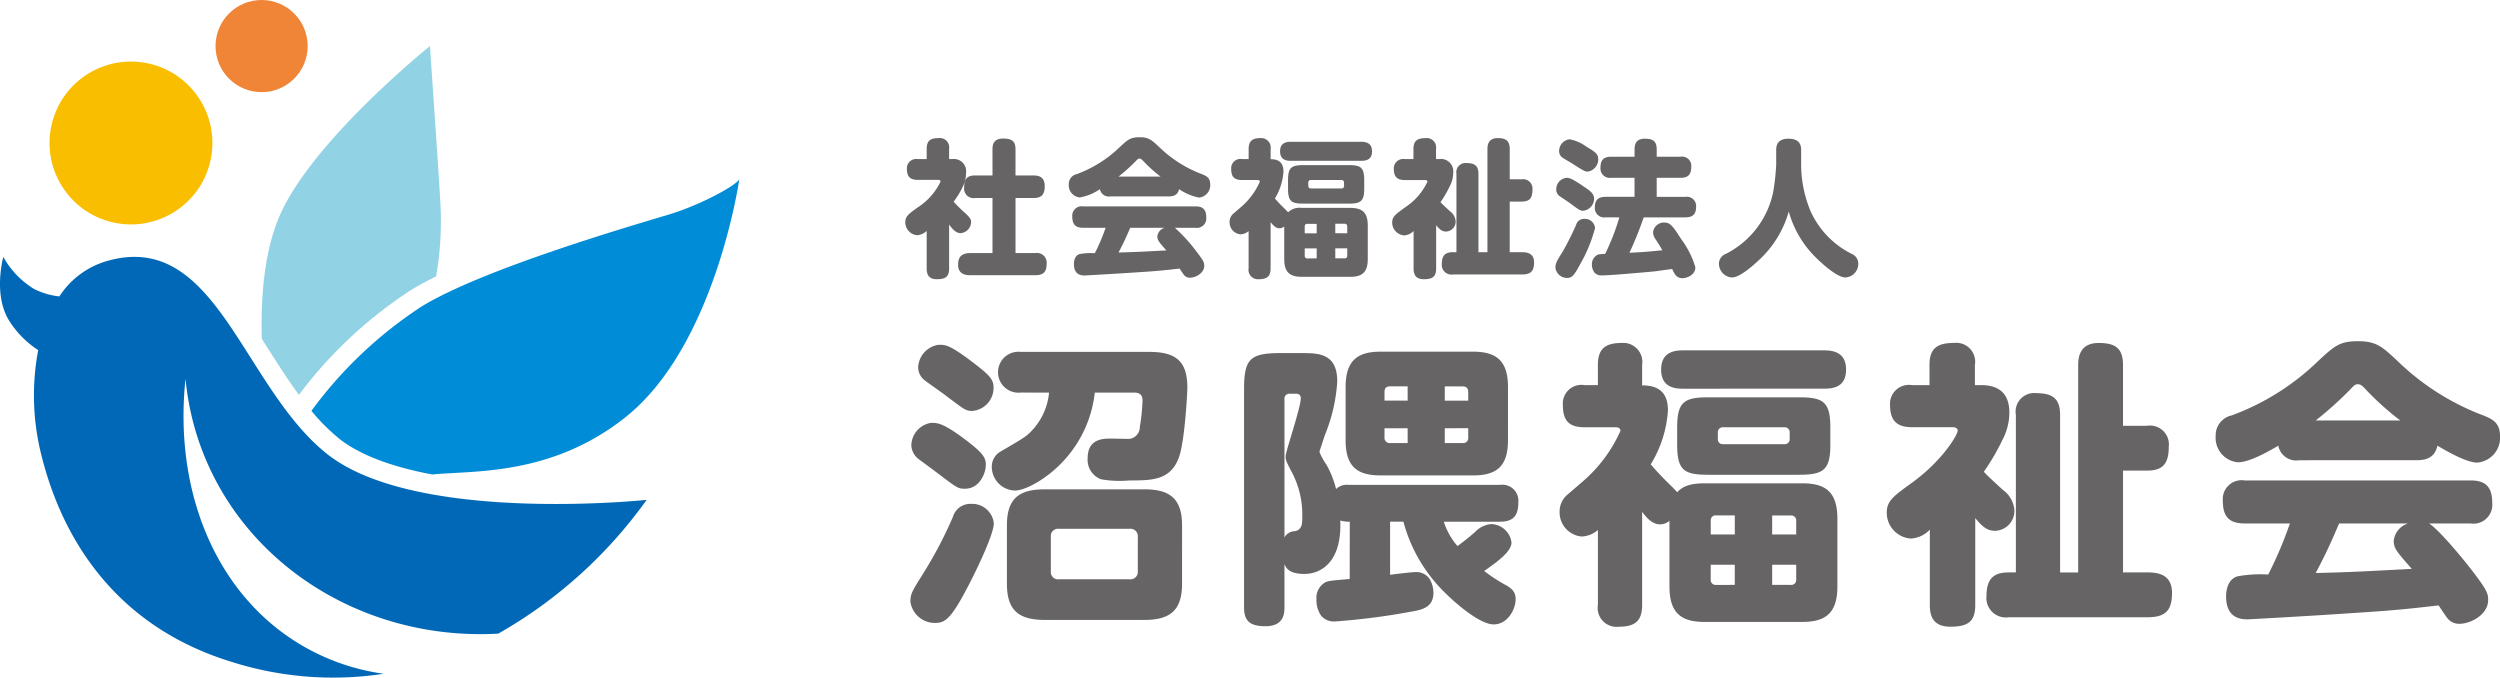 <svg xmlns="http://www.w3.org/2000/svg" width="262.654" height="71.192" viewBox="0 0 262.654 71.192">
  <g id="グループ_180326" data-name="グループ 180326" transform="translate(7903 17950)">
    <g id="グループ_180322" data-name="グループ 180322" transform="translate(-7903 -17950)">
      <path id="パス_132752" data-name="パス 132752" d="M227.324,170.87a45.981,45.981,0,0,1,11.788-11.019c.77-.473,1.657-.951,2.63-1.43a33.765,33.765,0,0,0,.455-7.472c-.078-1.9-1.109-16.725-1.109-16.725s-12.544,10.078-15.868,18.013c-1.606,3.834-1.909,8.717-1.795,12.742l.589.925C225.079,167.583,226.162,169.287,227.324,170.87Z" transform="translate(-195.919 -129.385)" fill="#91d2e5"/>
      <path id="パス_132753" data-name="パス 132753" d="M270.784,164.081c-3.748,1.128-19.568,5.714-26.042,9.689a44.494,44.494,0,0,0-11.552,10.948,21.071,21.071,0,0,0,2.659,2.7c.078.065.155.133.234.2,2.111,1.69,5.458,2.968,9.8,3.784,4.4-.426,12.51.161,20.286-6,9.478-7.51,11.979-25.027,11.979-25.027C277.813,161.056,274,163.113,270.784,164.081Z" transform="translate(-200.474 -141.553)" fill="#008cd6"/>
      <circle id="楕円形_5220" data-name="楕円形 5220" cx="4.84" cy="4.84" r="4.84" transform="translate(22.644 0)" fill="#f08437"/>
      <circle id="楕円形_5221" data-name="楕円形 5221" cx="8.555" cy="8.555" r="8.555" transform="translate(3.468 21.383) rotate(-76.718)" fill="#fabe00"/>
      <path id="パス_132754" data-name="パス 132754" d="M239.931,201.182s-24.332,2.578-33.614-4.852c-8.963-7.174-11.633-23.678-23.227-20.2a8.9,8.9,0,0,0-4.861,3.676,7.684,7.684,0,0,1-2.672-.789,9.12,9.12,0,0,1-3.217-3.362s-1.133,4.083.692,6.822a9.972,9.972,0,0,0,2.973,2.97,25.6,25.6,0,0,0,.174,10.36c1.247,5.41,5.22,17.815,20.134,22.391a35.233,35.233,0,0,0,15.988,1.253,23.237,23.237,0,0,1-8.206-2.756c-9.388-5.276-13.876-16.372-12.611-28.24a28.707,28.707,0,0,0,.7,4.171c3.509,14.239,17.2,23.452,32.155,22.61A48.717,48.717,0,0,0,239.931,201.182Z" transform="translate(-171.992 -148.665)" fill="#0068b7"/>
    </g>
    <g id="グループ_180323" data-name="グループ 180323" transform="translate(-7807.346 -17914.152)">
      <path id="パス_132755" data-name="パス 132755" d="M352.383,216.751a43.9,43.9,0,0,0,2.994-5.738,1.9,1.9,0,0,1,1.9-1.372,2.287,2.287,0,0,1,2.4,2.027c0,1.278-2.152,5.582-2.682,6.58-1.84,3.556-2.464,3.9-3.493,3.9a2.587,2.587,0,0,1-2.588-2.214C350.918,219.058,351.074,218.84,352.383,216.751Zm4.522-13.691c1.528,1.185,1.933,1.684,1.933,2.465,0,.936-.686,2.525-2.183,2.525-.748,0-.811-.062-2.994-1.715-.28-.219-1.559-1.154-1.808-1.341a1.931,1.931,0,0,1-.843-1.528,2.45,2.45,0,0,1,2.09-2.339C353.755,201.127,354.379,201.127,356.906,203.06Zm.312-8.482c1.934,1.465,2.432,1.933,2.432,2.838a2.434,2.434,0,0,1-2.246,2.463c-.686,0-.872-.188-2.744-1.591-.343-.28-1.965-1.4-2.277-1.652a1.748,1.748,0,0,1-.655-1.341,2.51,2.51,0,0,1,2.152-2.37C354.6,192.925,355,192.925,357.217,194.578Zm5.3,3.368a2.151,2.151,0,1,1,0-4.273h13.5c2.838,0,3.991,1.029,3.991,3.743,0,.686-.281,5.644-.873,7.3-.873,2.463-2.838,2.463-5.239,2.463a11.062,11.062,0,0,1-2.963-.125,2.173,2.173,0,0,1-1.4-2.183c0-2.089,1.621-2.089,2.495-2.089.28,0,1.621.031,1.9.031a1.259,1.259,0,0,0,1.091-1.278,20.418,20.418,0,0,0,.281-2.745c0-.561-.25-.842-.9-.842h-4.116a12.559,12.559,0,0,1-3.337,7.235c-1.684,1.809-3.929,3.056-5.052,3.056a2.5,2.5,0,0,1-2.432-2.432,1.828,1.828,0,0,1,.9-1.653c2.682-1.559,2.838-1.653,3.587-2.525a6.677,6.677,0,0,0,1.528-3.68Zm16.934,20.115c0,2.962-1.466,3.773-3.992,3.773H365.044c-2.588,0-3.991-.873-3.991-3.773v-6.175c0-2.9,1.372-3.774,3.991-3.774h10.417c2.525,0,3.992.812,3.992,3.774Zm-4.647-4.959a.776.776,0,0,0-.873-.842h-7.391a.767.767,0,0,0-.874.842v3.618a.767.767,0,0,0,.874.842h7.391a.775.775,0,0,0,.873-.842Z" transform="translate(-350.918 -192.551)" fill="#666464"/>
      <path id="パス_132756" data-name="パス 132756" d="M427.588,212.137a3.2,3.2,0,0,1-1-.125c.188,4.147-1.84,5.613-3.773,5.613-1.621,0-1.934-.655-2.089-1.029v4.522c0,.561,0,2-2,2-1.684,0-2.245-.592-2.245-2V198.289c0-3.212.561-3.867,3.836-3.867h2.089c1.9,0,3.867,0,3.867,2.994a17.771,17.771,0,0,1-1.31,5.645c-.187.593-.561,1.684-.561,1.747a6.639,6.639,0,0,0,.717,1.31,9.974,9.974,0,0,1,1.029,2.589,1.632,1.632,0,0,1,1.341-.437h15.873a1.684,1.684,0,0,1,1.934,1.841c0,1.5-.624,2.027-1.934,2.027h-5.894a7.3,7.3,0,0,0,1.434,2.557c1-.717,1.653-1.31,1.841-1.466a2.652,2.652,0,0,1,1.715-.843,2.215,2.215,0,0,1,2.121,1.934c0,.967-1.528,2.058-2.87,2.993a16.223,16.223,0,0,0,2.183,1.435c.748.406,1.123.78,1.123,1.528,0,1.029-.811,2.651-2.307,2.651-1.591,0-4.4-2.62-4.9-3.119a16.276,16.276,0,0,1-4.584-7.671h-1.4v5.582c.873-.125,2.276-.281,2.589-.281a1.674,1.674,0,0,1,1.621.81,2.917,2.917,0,0,1,.343,1.341c0,1.59-1.217,1.809-2.495,2.027a71.047,71.047,0,0,1-7.828,1,1.744,1.744,0,0,1-1.466-.592,2.831,2.831,0,0,1-.5-1.715,1.88,1.88,0,0,1,.749-1.684c.374-.281.624-.281,2.744-.468Zm-6.3-13.441a.5.5,0,0,0-.561.561v14.532a1.27,1.27,0,0,1,1.091-.654c.78-.156.78-.811.78-1.528a9.511,9.511,0,0,0-1.185-4.834c-.561-1.091-.561-1.122-.561-1.528,0-.5,1.59-5.083,1.59-6.081a.432.432,0,0,0-.468-.468Zm22.922,4.9c0,2.9-1.372,3.68-3.711,3.68h-9.637c-2.339,0-3.711-.779-3.711-3.68v-5.613c0-2.9,1.372-3.711,3.711-3.711H440.5c2.339,0,3.711.81,3.711,3.711Zm-10.541-4.178v-1.5h-1.84c-.374,0-.592.156-.592.593v.9Zm0,2.9h-2.432v.967a.541.541,0,0,0,.592.593h1.84Zm3.9-2.9h2.463v-.9c0-.437-.218-.593-.592-.593h-1.871Zm0,2.9v1.559h1.871a.528.528,0,0,0,.592-.593v-.967Z" transform="translate(-381.433 -193.175)" fill="#666464"/>
      <path id="パス_132757" data-name="パス 132757" d="M490.035,211.255a1.493,1.493,0,0,1-1,.374c-.842,0-1.465-.779-1.871-1.31v9.761c0,1.621-.654,2.307-2.463,2.307a1.99,1.99,0,0,1-2.183-2.307v-7.859a2.763,2.763,0,0,1-1.716.686,2.545,2.545,0,0,1-2.307-2.62,2.3,2.3,0,0,1,.748-1.716c.218-.187,1.31-1.122,1.559-1.34a15.143,15.143,0,0,0,4.086-5.427c0-.281-.25-.374-.5-.374h-3.274c-1.716,0-2.277-.779-2.277-2.339A1.959,1.959,0,0,1,481.116,197h1.4v-2.121c0-1.778.873-2.308,2.526-2.308a2,2,0,0,1,2.12,2.308v2.151c1.279,0,2.714.375,2.714,2.62a12.336,12.336,0,0,1-1.809,5.676c.717.842,1.279,1.4,1.4,1.528.468.468,1.216,1.185,1.372,1.4.5-.5,1.123-.936,2.9-.936h10.229c2.339,0,3.711.779,3.711,3.711v7.141c0,2.963-1.434,3.711-3.711,3.711H493.746c-2.276,0-3.711-.748-3.711-3.711Zm1.372-13.877c-1.029,0-2.245-.281-2.245-2,0-1.435.81-2.028,2.245-2.028h14.907c.967,0,2.277.25,2.277,2,0,1.5-.843,2.027-2.277,2.027Zm15.531,5.893c0,2.682-.748,3.15-3.337,3.15h-9.449c-2.527,0-3.306-.405-3.306-3.15v-1.84c0-2.682.749-3.15,3.306-3.15H503.6c2.557,0,3.337.437,3.337,3.15Zm-12.568,9.419H496.9v-2h-1.933a.516.516,0,0,0-.593.593Zm2.526,5.3v-2.121h-2.526V217.4a.528.528,0,0,0,.593.593Zm5.769-15.967a.528.528,0,0,0-.593-.592H495.71a.527.527,0,0,0-.593.592v.593c0,.374.156.592.593.592h6.362a.528.528,0,0,0,.593-.592Zm.686,10.666v-1.4a.528.528,0,0,0-.593-.593h-1.933v2Zm0,3.181h-2.526v2.121h1.933a.528.528,0,0,0,.593-.593Z" transform="translate(-410.293 -192.388)" fill="#666464"/>
      <path id="パス_132758" data-name="パス 132758" d="M552.7,197c2.651,0,2.963,1.778,2.963,2.9a6.174,6.174,0,0,1-.717,2.838,23.832,23.832,0,0,1-1.965,3.368c.436.468.842.842,2,1.9a2.927,2.927,0,0,1,1.216,2.182,2.1,2.1,0,0,1-2.027,2.121c-.78,0-1.31-.374-2.09-1.34v9.137c0,1.778-.811,2.276-2.62,2.276-1.9,0-2.152-1.247-2.152-2.276v-7.921a2.964,2.964,0,0,1-2,.936,2.718,2.718,0,0,1-2.525-2.682c0-1.278.623-1.715,2.775-3.274,3.088-2.276,4.678-4.927,4.678-5.4,0-.218-.25-.343-.5-.343h-4.3c-1.559,0-2.308-.655-2.308-2.339A1.989,1.989,0,0,1,545.433,197h1.84v-2.121c0-1.653.717-2.308,2.558-2.308a1.99,1.99,0,0,1,2.214,2.308V197Zm17.433,4.272a1.984,1.984,0,0,1,2.276,2.214c0,1.778-.623,2.494-2.276,2.494h-2.527v10.7h2.589c.936,0,2.557.125,2.557,2.152,0,1.809-.654,2.557-2.557,2.557H555.6a2.044,2.044,0,0,1-2.339-2.245c0-1.934.905-2.464,2.308-2.464h.779V200.122a1.95,1.95,0,0,1,2.152-2.276c1.715,0,2.495.592,2.495,2.276v16.559h1.9v-21.8c0-.936.25-2.308,2.152-2.308,1.685,0,2.557.5,2.557,2.308v6.393Z" transform="translate(-440.211 -192.388)" fill="#666464"/>
      <path id="パス_132759" data-name="パス 132759" d="M616.211,204.73A1.918,1.918,0,0,1,614,203.2c-1.465.873-3.181,1.747-4.241,1.747a2.587,2.587,0,0,1-2.339-2.776,2.135,2.135,0,0,1,1.684-2.151,25.8,25.8,0,0,0,9.044-5.676c1.715-1.591,2.277-2.121,4.21-2.121s2.557.561,4.21,2.121a26.167,26.167,0,0,0,9.044,5.707c.9.374,1.684.748,1.684,2.152a2.616,2.616,0,0,1-2.4,2.775c-1.154,0-3.274-1.247-4.178-1.777-.281,1.309-1.247,1.528-2.214,1.528Zm13.628,6.642c1.216.779,4.054,4.335,4.429,4.834,1.715,2.214,1.778,2.558,1.778,3.212,0,1.559-1.871,2.495-2.994,2.495a1.565,1.565,0,0,1-1.4-.748c-.125-.156-.686-1-.811-1.185-3.212.374-4.678.53-9.106.81-3.992.281-10.821.655-10.915.655-.623,0-2.307,0-2.307-2.432,0-.5.125-1.778,1.216-2.089a13.63,13.63,0,0,1,3.212-.187,41.588,41.588,0,0,0,2.277-5.364h-4.741c-1.621,0-2.307-.686-2.307-2.4a1.987,1.987,0,0,1,2.307-2.121H634.2c1.5,0,2.277.593,2.277,2.37a1.985,1.985,0,0,1-2.277,2.152Zm-3.025-10.821a30.4,30.4,0,0,1-3.524-3.15c-.468-.5-.623-.655-.936-.655-.28,0-.405.125-.9.655a38.06,38.06,0,0,1-3.524,3.15Zm-6.424,10.821c-.592,1.372-1.185,2.807-2.463,5.208,3.711-.094,4.178-.125,10.1-.437-1.59-1.809-1.9-2.151-1.9-2.962a2.158,2.158,0,0,1,1.5-1.809Z" transform="translate(-470.292 -192.225)" fill="#666464"/>
    </g>
    <g id="グループ_180324" data-name="グループ 180324" transform="translate(-7807.893 -17935.582)">
      <path id="パス_132760" data-name="パス 132760" d="M354.826,154.516a1.287,1.287,0,0,1,1.457,1.426c0,.76-.217,1.535-1.3,3.055a12.451,12.451,0,0,0,1.039,1.039c.59.543.791.745.791,1.1a1.2,1.2,0,0,1-1.086,1.163c-.527,0-.869-.435-1.225-.9v4.606c0,.884-.388,1.132-1.287,1.132-.931,0-1.07-.589-1.07-1.132v-3.939a1.615,1.615,0,0,1-1.023.45,1.377,1.377,0,0,1-1.225-1.349c0-.636.342-.884,1.365-1.612a6.653,6.653,0,0,0,2.342-2.668c0-.186-.186-.186-.264-.186h-2.125c-.775,0-1.148-.31-1.148-1.148a.989.989,0,0,1,1.148-1.039h.93v-1.055c0-.837.342-1.147,1.256-1.147a.981.981,0,0,1,1.1,1.132v1.07Zm8.514,1.721c.356,0,1.209.015,1.209,1.1,0,.93-.341,1.271-1.209,1.271h-1.861v5.784h2.078a1.022,1.022,0,0,1,1.194,1.086c0,.884-.326,1.24-1.194,1.24h-6.762c-.372,0-1.349,0-1.349-1.085,0-.915.419-1.241,1.349-1.241h2.265v-5.784h-1.83a1,1,0,0,1-1.148-1.116c0-.931.357-1.256,1.148-1.256h1.83v-2.745c0-.465.092-1.132,1.1-1.132.961,0,1.318.295,1.318,1.132v2.745Z" transform="translate(-349.894 -152.221)" fill="#666464"/>
      <path id="パス_132761" data-name="パス 132761" d="M386.4,158.358a.954.954,0,0,1-1.1-.76,5.332,5.332,0,0,1-2.108.868,1.286,1.286,0,0,1-1.163-1.38,1.062,1.062,0,0,1,.837-1.07,12.837,12.837,0,0,0,4.5-2.822c.853-.791,1.132-1.054,2.094-1.054s1.271.279,2.092,1.054a13.008,13.008,0,0,0,4.5,2.838c.45.186.837.373.837,1.07a1.3,1.3,0,0,1-1.194,1.38,5.889,5.889,0,0,1-2.078-.884c-.14.652-.62.76-1.1.76Zm6.776,3.3a16.409,16.409,0,0,1,2.2,2.4c.853,1.1.884,1.272.884,1.6,0,.775-.93,1.24-1.488,1.24a.779.779,0,0,1-.7-.372c-.062-.078-.341-.5-.4-.59-1.6.187-2.326.264-4.528.4-1.985.14-5.381.326-5.428.326-.31,0-1.147,0-1.147-1.209,0-.249.062-.884.6-1.039a6.771,6.771,0,0,1,1.6-.093,20.751,20.751,0,0,0,1.132-2.667h-2.357c-.807,0-1.148-.341-1.148-1.194a.988.988,0,0,1,1.148-1.054h11.8c.744,0,1.132.295,1.132,1.179a.987.987,0,0,1-1.132,1.07Zm-1.5-5.381a15.08,15.08,0,0,1-1.752-1.566c-.233-.248-.311-.325-.465-.325s-.2.061-.45.325a18.948,18.948,0,0,1-1.752,1.566Zm-3.195,5.381c-.294.682-.589,1.4-1.225,2.59,1.845-.047,2.078-.062,5.025-.217-.791-.9-.946-1.07-.946-1.473a1.072,1.072,0,0,1,.744-.9Z" transform="translate(-364.849 -152.14)" fill="#666464"/>
      <path id="パス_132762" data-name="パス 132762" d="M419.374,161.6a.744.744,0,0,1-.5.186c-.419,0-.729-.387-.93-.651v4.854c0,.806-.326,1.147-1.225,1.147a.99.99,0,0,1-1.086-1.147v-3.908a1.369,1.369,0,0,1-.852.341,1.266,1.266,0,0,1-1.148-1.3,1.143,1.143,0,0,1,.373-.853c.109-.093.651-.558.775-.667a7.534,7.534,0,0,0,2.031-2.7c0-.14-.125-.187-.248-.187h-1.628c-.853,0-1.132-.387-1.132-1.163a.974.974,0,0,1,1.132-1.039h.7v-1.055c0-.884.435-1.147,1.256-1.147a1,1,0,0,1,1.055,1.147v1.07c.636,0,1.349.187,1.349,1.3a6.136,6.136,0,0,1-.9,2.822c.357.419.635.7.7.76.233.232.605.59.683.7a1.744,1.744,0,0,1,1.442-.466h5.086c1.163,0,1.845.388,1.845,1.846v3.551c0,1.473-.713,1.845-1.845,1.845h-5.086c-1.132,0-1.845-.372-1.845-1.845Zm.682-6.9c-.512,0-1.117-.14-1.117-.993,0-.713.4-1.008,1.117-1.008h7.412c.481,0,1.132.125,1.132.993,0,.744-.419,1.008-1.132,1.008Zm7.722,2.931c0,1.333-.372,1.566-1.659,1.566h-4.7c-1.256,0-1.644-.2-1.644-1.566v-.915c0-1.333.372-1.566,1.644-1.566h4.7c1.271,0,1.659.218,1.659,1.566Zm-6.249,4.683h1.256v-.993h-.962a.257.257,0,0,0-.295.3Zm1.256,2.636V163.9h-1.256v.76a.262.262,0,0,0,.295.295Zm2.869-7.939a.263.263,0,0,0-.3-.3H422.2a.262.262,0,0,0-.295.3v.295c0,.186.078.295.295.295h3.163a.263.263,0,0,0,.3-.295Zm.341,5.3v-.7a.262.262,0,0,0-.294-.3h-.962v.993Zm0,1.582h-1.256v1.054h.962a.262.262,0,0,0,.294-.295Z" transform="translate(-379.559 -152.221)" fill="#666464"/>
      <path id="パス_132763" data-name="パス 132763" d="M450.526,154.516A1.293,1.293,0,0,1,452,155.958a3.065,3.065,0,0,1-.357,1.411,11.857,11.857,0,0,1-.977,1.675c.217.232.419.419.992.946a1.457,1.457,0,0,1,.6,1.085,1.044,1.044,0,0,1-1.008,1.055c-.388,0-.652-.186-1.039-.667v4.544c0,.884-.4,1.132-1.3,1.132-.946,0-1.07-.62-1.07-1.132v-3.939a1.47,1.47,0,0,1-.992.465,1.352,1.352,0,0,1-1.256-1.333c0-.636.31-.853,1.38-1.628a6.567,6.567,0,0,0,2.326-2.683c0-.109-.124-.171-.248-.171h-2.14c-.775,0-1.147-.325-1.147-1.163a.989.989,0,0,1,1.147-1.039h.915v-1.055c0-.822.357-1.147,1.272-1.147a.99.99,0,0,1,1.1,1.147v1.055Zm8.669,2.125a.986.986,0,0,1,1.132,1.1c0,.884-.31,1.24-1.132,1.24h-1.256V164.3h1.287c.465,0,1.272.062,1.272,1.07,0,.9-.326,1.271-1.272,1.271h-7.257a1.016,1.016,0,0,1-1.163-1.116c0-.962.45-1.225,1.148-1.225h.388v-8.234a.97.97,0,0,1,1.07-1.132c.853,0,1.241.295,1.241,1.132V164.3h.946v-10.84c0-.465.124-1.147,1.07-1.147.838,0,1.272.248,1.272,1.147v3.179Z" transform="translate(-394.433 -152.221)" fill="#666464"/>
      <path id="パス_132764" data-name="パス 132764" d="M480.242,165.657c-.62,1.194-.884,1.4-1.333,1.4a1.226,1.226,0,0,1-1.241-1.086c0-.434.155-.713.776-1.705a29.4,29.4,0,0,0,1.4-2.791.845.845,0,0,1,.853-.621,1.054,1.054,0,0,1,1.132.962A15.2,15.2,0,0,1,480.242,165.657Zm-1.38-9.118c.232,0,.512.046,1.736.884.791.527,1.132.791,1.132,1.349A1.289,1.289,0,0,1,480.584,160c-.311,0-.419-.078-1.4-.806-.155-.109-.837-.574-.977-.667a.871.871,0,0,1-.45-.853A1.2,1.2,0,0,1,478.862,156.539Zm.31-4.048a4.326,4.326,0,0,1,1.752.776c.931.558,1.241.776,1.241,1.3a1.294,1.294,0,0,1-1.1,1.318c-.295,0-.419-.077-1.5-.76-.155-.109-.915-.543-1.07-.652a.819.819,0,0,1-.435-.79A1.237,1.237,0,0,1,479.172,152.491Zm3.783,8.2a.985.985,0,0,1-1.147-1.023c0-.822.372-1.132,1.147-1.132h3.024v-2h-2.434A.984.984,0,0,1,482.4,155.5c0-.837.326-1.179,1.148-1.179h2.434v-.76c0-.5.125-1.132,1.055-1.132.853,0,1.272.233,1.272,1.132v.76h2.5a.973.973,0,0,1,1.132,1.039c0,.853-.341,1.179-1.132,1.179h-2.5v2h3.008a.974.974,0,0,1,1.132,1.023c0,.822-.372,1.132-1.132,1.132h-4.373a38.879,38.879,0,0,1-1.5,3.722c1.488-.078,1.675-.093,3.458-.264-.124-.218-.171-.326-.713-1.163a1.291,1.291,0,0,1-.264-.729,1.149,1.149,0,0,1,1.194-1.023c.636,0,.93.449,1.752,1.721a9.6,9.6,0,0,1,1.5,2.978c0,.837-.931,1.147-1.349,1.147-.636,0-.837-.434-1.085-.962-.636.078-1.722.233-1.861.249-.667.062-4.559.419-5.489.419a1,1,0,0,1-.806-.279,1.4,1.4,0,0,1-.279-.853,1.1,1.1,0,0,1,.527-.992c.155-.093.232-.093.868-.14a24.4,24.4,0,0,0,1.489-3.83Z" transform="translate(-409.36 -152.275)" fill="#666464"/>
      <path id="パス_132765" data-name="パス 132765" d="M515.817,153.655c0-.341,0-1.225,1.287-1.225,1.3,0,1.334.822,1.334,1.225v1.489a12.805,12.805,0,0,0,.977,4.869,9.3,9.3,0,0,0,4.326,4.513,1.1,1.1,0,0,1,.7,1.039,1.426,1.426,0,0,1-1.365,1.443c-.977,0-3.009-1.955-3.566-2.59a10.758,10.758,0,0,1-2.373-4.342,10.962,10.962,0,0,1-3.164,5.133c-.76.713-2.031,1.8-2.807,1.8a1.462,1.462,0,0,1-1.365-1.427,1.113,1.113,0,0,1,.729-1.055,9.4,9.4,0,0,0,4.962-6.451,24.174,24.174,0,0,0,.326-2.931Z" transform="translate(-424.314 -152.275)" fill="#666464"/>
    </g>
  </g>
</svg>
